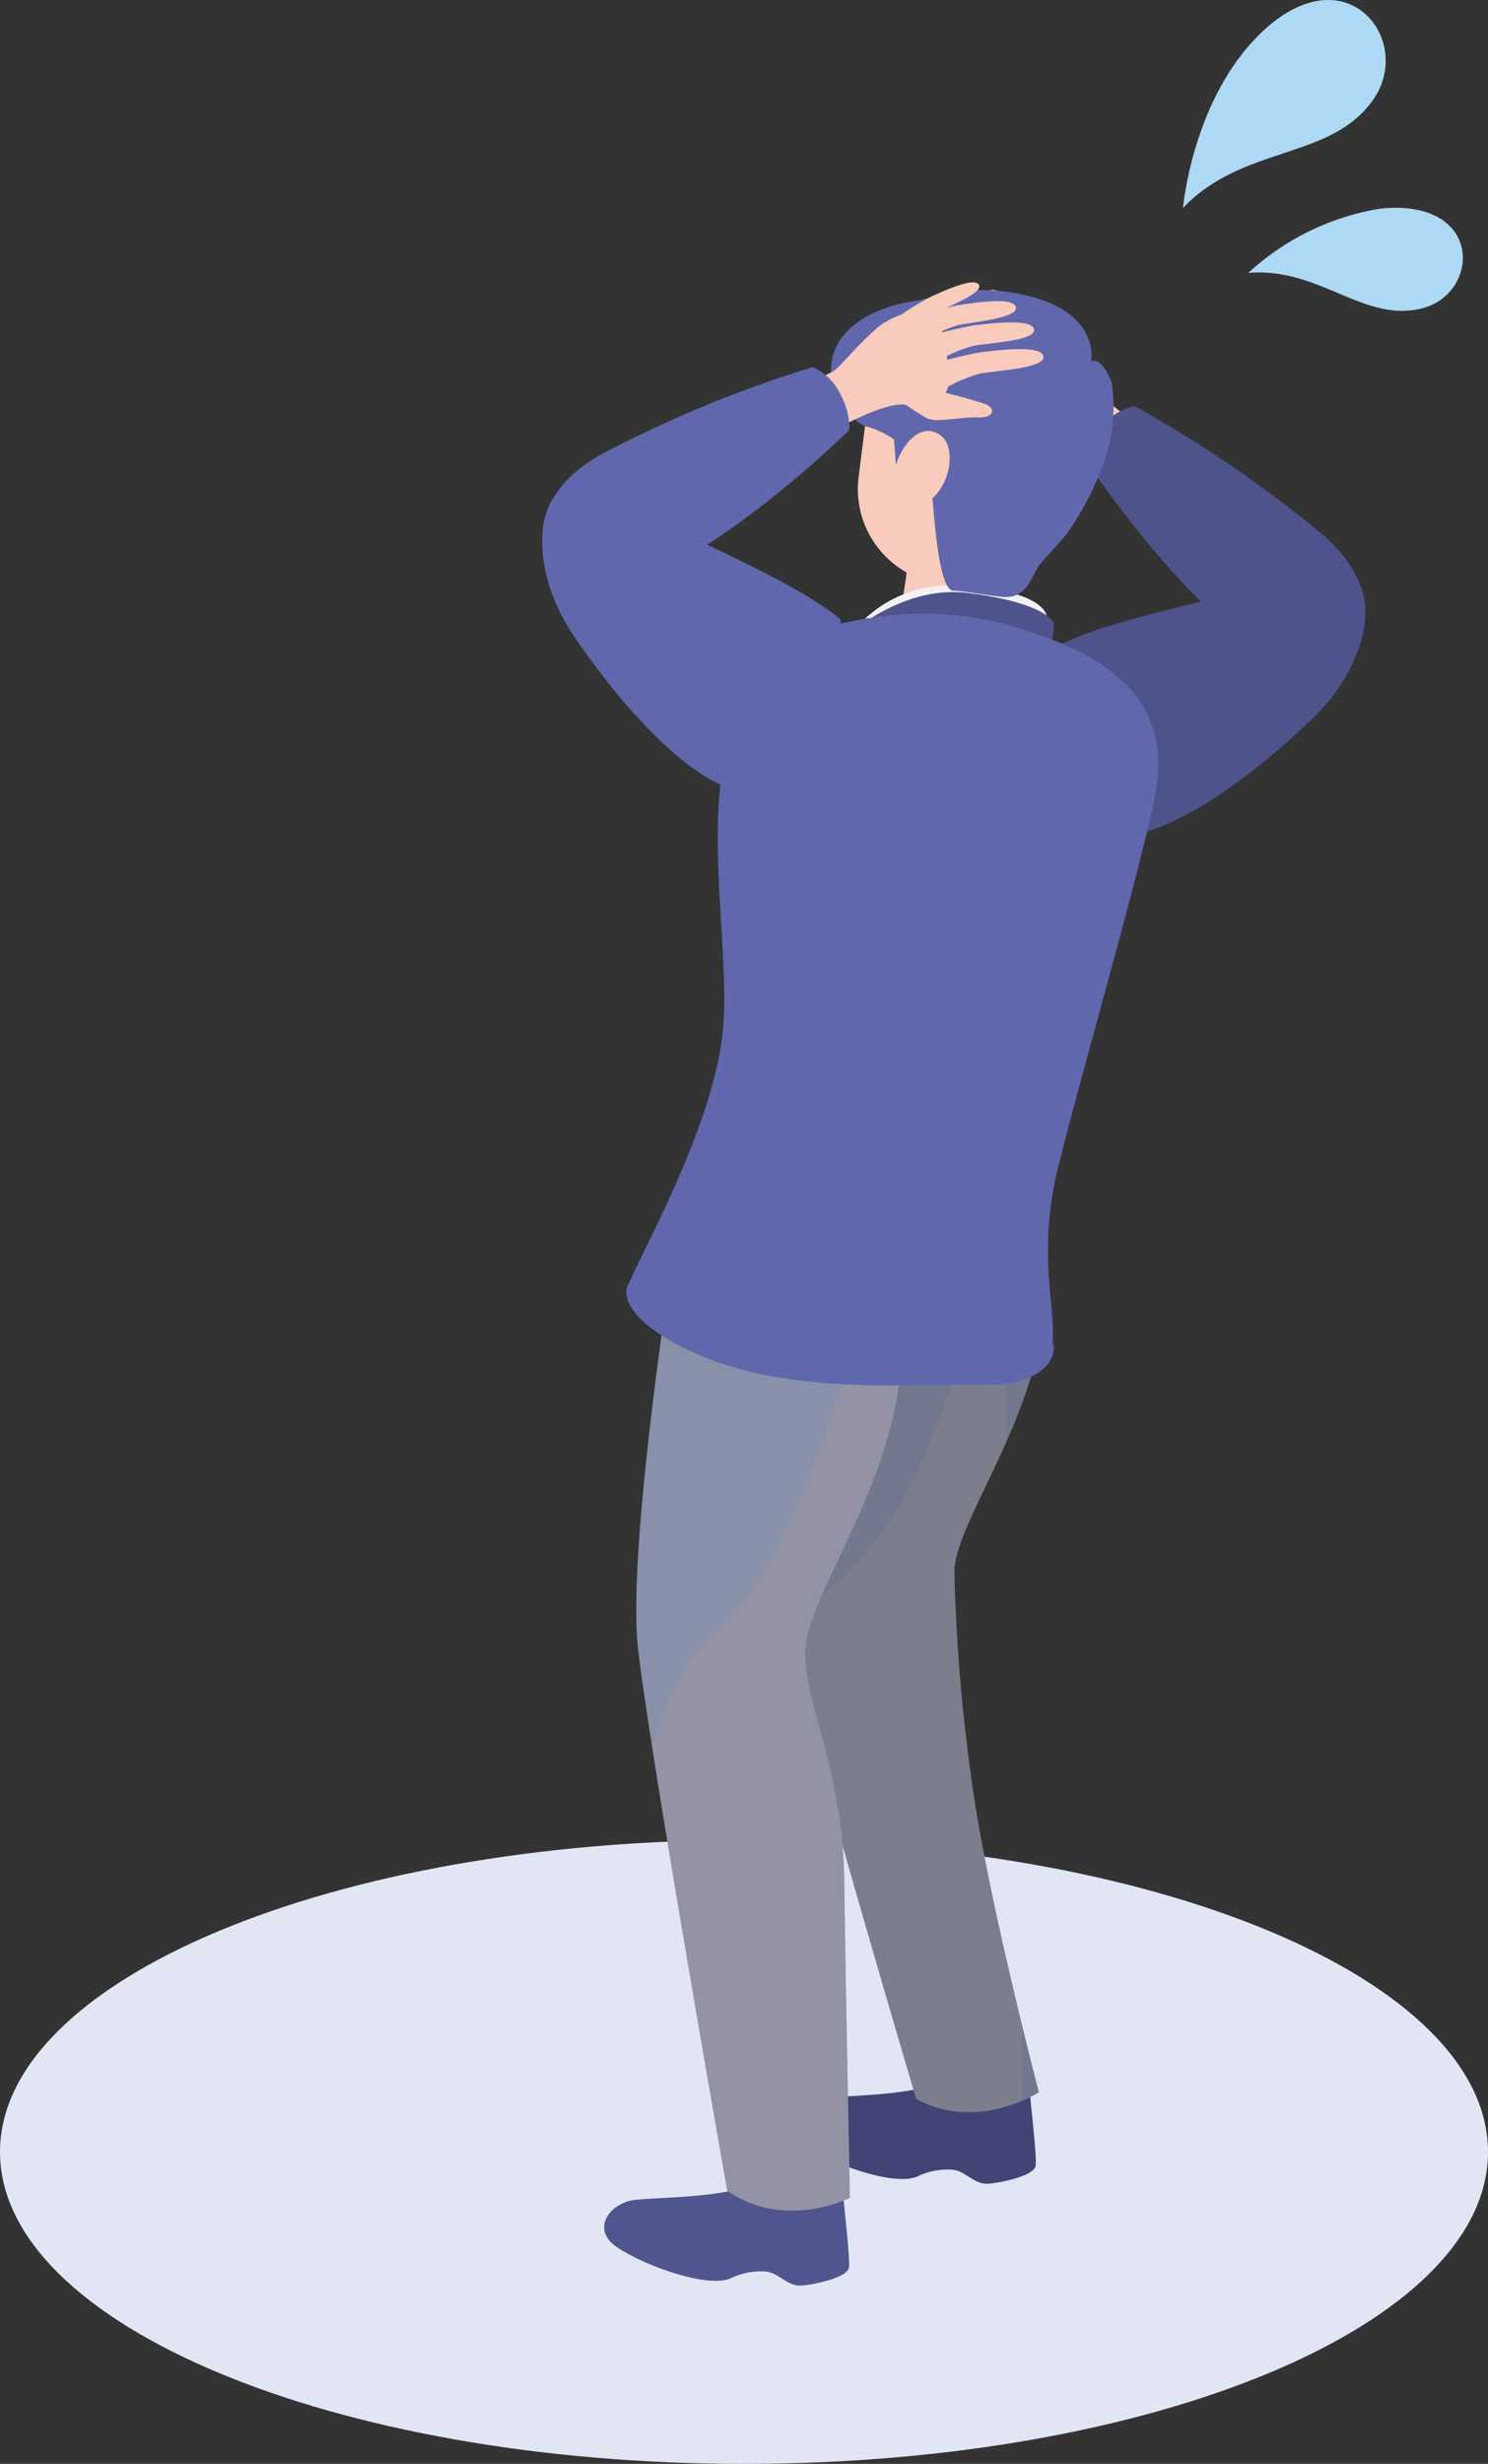 <svg id="グループ_1010" data-name="グループ 1010" xmlns="http://www.w3.org/2000/svg" xmlns:xlink="http://www.w3.org/1999/xlink" width="75.166" height="124.379" viewBox="0 0 75.166 124.379">
  <rect x="0" y="0" width="75.166" height="124.379" fill="#333333" stroke="none"/>
  <defs>
    <clipPath id="clip-path">
      <rect id="長方形_1485" data-name="長方形 1485" width="75.166" height="124.38" fill="none"/>
    </clipPath>
    <clipPath id="clip-path-3">
      <path id="パス_8137" data-name="パス 8137" d="M269,390.539s-4.135,17.135-2.852,22.646,6.852,24.3,6.852,24.3c3.1,1.693,6.2-.334,6.2-.334s-2.737-10.456-3.441-16.053a90.7,90.7,0,0,1-.829-10.107c-.1-2.666,4.9-8.689,4.453-14.609s-3.458-7.559-3.458-7.559Z" transform="translate(-265.898 -388.823)" fill="none"/>
    </clipPath>
    <clipPath id="clip-path-4">
      <rect id="長方形_1478" data-name="長方形 1478" width="13.018" height="51.494" fill="none"/>
    </clipPath>
    <clipPath id="clip-path-6">
      <path id="パス_8140" data-name="パス 8140" d="M220.534,402.053s-2.973,17.837-2.315,23.457,4.5,27.307,4.5,27.307c2.887,2.028,6.2.362,6.2.362s-.214-10.448-.287-16.089-2.154-9.091-1.957-11.752,4.592-8.473,4.806-14.406a24.427,24.427,0,0,0-1.316-9.563Z" transform="translate(-218.124 -401.371)" fill="none"/>
    </clipPath>
    <clipPath id="clip-path-7">
      <rect id="長方形_1480" data-name="長方形 1480" width="19.466" height="55.765" fill="none"/>
    </clipPath>
    <clipPath id="clip-path-9">
      <rect id="長方形_1481" data-name="長方形 1481" width="6.029" height="4.126" fill="none"/>
    </clipPath>
    <clipPath id="clip-path-10">
      <path id="パス_8147" data-name="パス 8147" d="M244.218,214.382c-2.448,3.317.3,10.792-.066,14.439a38.483,38.483,0,0,1-2.008,8.948c-.753,2.088,4.053,4.533,8.071,5.136s8.478-1,9.253-2.5-.711-3.73.4-7.974,3.6-12.454,4.022-14.893-.322-5.851-9.12-7.17a12.91,12.91,0,0,0-1.913-.144,10.509,10.509,0,0,0-8.641,4.16" transform="translate(-242.065 -210.222)" fill="none"/>
    </clipPath>
    <clipPath id="clip-path-11">
      <rect id="長方形_1483" data-name="長方形 1483" width="24.129" height="34.488" fill="none"/>
    </clipPath>
  </defs>
  <g id="グループ_1009" data-name="グループ 1009" clip-path="url(#clip-path)">
    <g id="グループ_984" data-name="グループ 984">
      <g id="グループ_983" data-name="グループ 983" clip-path="url(#clip-path)">
        <path id="パス_8124" data-name="パス 8124" d="M75.166,646.132c0,8.7-16.826,15.746-37.583,15.746S0,654.828,0,646.132s16.826-15.746,37.583-15.746,37.583,7.05,37.583,15.746" transform="translate(0 -537.499)" fill="#e2e6f4"/>
        <path id="パス_8125" data-name="パス 8125" d="M357.8,197.64a9.418,9.418,0,0,0,.264,7.681c2.644,5.628,11.761-3.13,12.824-4.17,3.866-3.786,3.42-9.519-1.568-7.089-2.292,1.117-8.5,1.977-11.52,3.578" transform="translate(-304.493 -164.971)" fill="#4e538c"/>
        <path id="パス_8126" data-name="パス 8126" d="M348.129,119.789s-2.931-2.734-4.124-2.719-2.074-.806-1.853-1.617a11.1,11.1,0,0,1,1.2-3.105c.432-.434,2.116.174,2.942,1.3s1.363,2.228,1.654,2.523a18.722,18.722,0,0,0,1.64,1.173Z" transform="translate(-291.707 -95.673)" fill="#f8cbbc"/>
        <path id="パス_8127" data-name="パス 8127" d="M330.312,139.07a14.557,14.557,0,0,1-1.591.631c-.517.137-1.722-.44-2.505-.574s-.853-.609-.243-.736a27.782,27.782,0,0,1,2.815-.157Z" transform="translate(-277.593 -117.866)" fill="#f8cbbc"/>
        <path id="パス_8128" data-name="パス 8128" d="M316.718,120.641a7.3,7.3,0,0,0-1.651-1.143c-.734-.3-3.164-.937-2.914-1.5s2.421.218,3.125.447a19.572,19.572,0,0,1,2.212,1.06Z" transform="translate(-266.142 -100.441)" fill="#f8cbbc"/>
        <path id="パス_8129" data-name="パス 8129" d="M321.6,112.19a7.007,7.007,0,0,0-1.585-1.1c-.705-.29-3.037-.9-2.8-1.44s2.324.209,3,.43a18.792,18.792,0,0,1,2.123,1.018Z" transform="translate(-270.46 -93.331)" fill="#f8cbbc"/>
        <path id="パス_8130" data-name="パス 8130" d="M329.048,106.254a6.822,6.822,0,0,0-1.506-1.12c-.676-.305-2.925-.975-2.674-1.493s2.254.28,2.9.517a18.282,18.282,0,0,1,2.032,1.06Z" transform="translate(-276.983 -88.224)" fill="#f8cbbc"/>
        <path id="パス_8131" data-name="パス 8131" d="M341.5,102.435a5.773,5.773,0,0,0-.969-1.259c-.481-.4-2.158-1.467-1.835-1.832s1.772.747,2.247,1.089a15.494,15.494,0,0,1,1.411,1.331Z" transform="translate(-288.757 -84.645)" fill="#f8cbbc"/>
        <path id="パス_8132" data-name="パス 8132" d="M374.606,139.09a61.621,61.621,0,0,1,9.564,6.535c2,1.74,2.277,3.537,2.028,4.5s-1.87,3.517-5.781.882-8.272-9.18-8.272-9.18a3.446,3.446,0,0,1,.71-1.548,2.957,2.957,0,0,1,1.751-1.186" transform="translate(-317.309 -118.595)" fill="#4e538c"/>
        <path id="パス_8133" data-name="パス 8133" d="M218.574,732.3a14.076,14.076,0,0,1,.615,2.368c.056.75.349,3.163.294,3.663s-1.617.851-2.368.921-1.173-.662-1.864-.707a3.5,3.5,0,0,0-1.653.3c-1.181.654-4.773-.724-5.95-1.614s-.215-2.169,1.052-2.306c1.1-.12,4.859-.127,5.863-.845s.716-2.386.716-2.386Z" transform="translate(-176.596 -623.877)" fill="#50558f"/>
        <path id="パス_8134" data-name="パス 8134" d="M282.6,697.437a14.077,14.077,0,0,1,.615,2.368c.056.75.349,3.163.293,3.663s-1.617.851-2.368.92-1.173-.662-1.864-.707a3.5,3.5,0,0,0-1.653.3c-1.181.654-4.773-.724-5.95-1.614s-.215-2.169,1.052-2.306c1.1-.12,4.859-.127,5.864-.845s.715-2.386.715-2.386Z" transform="translate(-231.189 -594.154)" fill="#414474"/>
        <path id="パス_8135" data-name="パス 8135" d="M275.924,388.824s3.007,1.639,3.458,7.559-4.555,11.943-4.453,14.609a90.664,90.664,0,0,0,.829,10.107c.7,5.6,3.44,16.053,3.44,16.053s-3.106,2.027-6.2.334c0,0-5.569-18.789-6.852-24.3S269,390.54,269,390.54Z" transform="translate(-226.718 -331.531)" fill="#72788d"/>
      </g>
    </g>
    <g id="グループ_989" data-name="グループ 989" transform="translate(39.18 57.293)">
      <g id="グループ_988" data-name="グループ 988" clip-path="url(#clip-path-3)">
        <g id="グループ_987" data-name="グループ 987" transform="translate(-0.477 0.92)" opacity="0.15" style="mix-blend-mode: multiply;isolation: isolate">
          <g id="グループ_986" data-name="グループ 986">
            <g id="グループ_985" data-name="グループ 985" clip-path="url(#clip-path-4)">
              <path id="パス_8136" data-name="パス 8136" d="M274.465,395.068s-1.625,16.277-8.1,21.546-2.482,18.507-2.482,18.507l2.782,11.441,9.018-1.395Z" transform="translate(-262.664 -395.068)" fill="#bea090"/>
            </g>
          </g>
        </g>
      </g>
    </g>
    <g id="グループ_991" data-name="グループ 991">
      <g id="グループ_990" data-name="グループ 990" clip-path="url(#clip-path)">
        <path id="パス_8138" data-name="パス 8138" d="M230.165,401.371a24.424,24.424,0,0,1,1.316,9.562c-.214,5.933-4.609,11.745-4.806,14.406s1.884,6.111,1.957,11.752.287,16.089.287,16.089-3.314,1.667-6.2-.362c0,0-3.843-21.687-4.5-27.307s2.315-23.457,2.315-23.457Z" transform="translate(-185.983 -342.229)" fill="#8890aa"/>
      </g>
    </g>
    <g id="グループ_996" data-name="グループ 996" transform="translate(32.141 59.142)">
      <g id="グループ_995" data-name="グループ 995" clip-path="url(#clip-path-6)">
        <g id="グループ_994" data-name="グループ 994" transform="translate(-0.023 1.101)" opacity="0.22" style="mix-blend-mode: multiply;isolation: isolate">
          <g id="グループ_993" data-name="グループ 993">
            <g id="グループ_992" data-name="グループ 992" clip-path="url(#clip-path-7)">
              <path id="パス_8139" data-name="パス 8139" d="M230.977,408.841s-3.642,17.282-8.919,21.967-3.942,16.378-3.942,16.378l1.007,16.985,9.841.436,8.467-46.317Z" transform="translate(-217.965 -408.841)" fill="#bea090"/>
            </g>
          </g>
        </g>
      </g>
    </g>
    <g id="グループ_1001" data-name="グループ 1001">
      <g id="グループ_1000" data-name="グループ 1000" clip-path="url(#clip-path)">
        <path id="パス_8141" data-name="パス 8141" d="M308.623,181.444l-.766,5.107a10.288,10.288,0,0,0,3.5,1.331,3.472,3.472,0,0,0,2.1-.573l.844-5.014Z" transform="translate(-262.494 -154.708)" fill="#f8cbbc"/>
        <g id="グループ_999" data-name="グループ 999" transform="translate(45.781 26.736)" style="mix-blend-mode: multiply;isolation: isolate">
          <g id="グループ_998" data-name="グループ 998">
            <g id="グループ_997" data-name="グループ 997" clip-path="url(#clip-path-9)">
              <path id="パス_8142" data-name="パス 8142" d="M310.693,183.765a3.63,3.63,0,0,0,2.739,1.771,3.222,3.222,0,0,0,2.9-.926l.39-2.315-5.681-.852Z" transform="translate(-310.693 -181.444)" fill="#f8cbbc"/>
            </g>
          </g>
        </g>
        <path id="パス_8143" data-name="パス 8143" d="M293.36,202.757a6.248,6.248,0,0,1,4.977-2.159c3.265.1,4.712.923,4.692,1.705a6.982,6.982,0,0,1-.974,2.3Z" transform="translate(-250.133 -171.037)" fill="#f2f2f2"/>
        <path id="パス_8144" data-name="パス 8144" d="M295.268,156.122s.493,4.349,2.2,4.641l.806-3.836Z" transform="translate(-251.76 -133.117)" fill="#6167ad"/>
        <path id="パス_8145" data-name="パス 8145" d="M289.725,205.14s2.794-2.653,6.138-2.256,4.4,1.234,4.413,1.609a18.725,18.725,0,0,1-.294,1.961Z" transform="translate(-247.034 -172.955)" fill="#4e538c"/>
      </g>
    </g>
    <g id="グループ_1006" data-name="グループ 1006" transform="translate(35.668 30.976)">
      <g id="グループ_1005" data-name="グループ 1005" clip-path="url(#clip-path-10)">
        <g id="グループ_1004" data-name="グループ 1004" transform="translate(-5 1.073)" opacity="0.32" style="mix-blend-mode: multiply;isolation: isolate">
          <g id="グループ_1003" data-name="グループ 1003">
            <g id="グループ_1002" data-name="グループ 1002" clip-path="url(#clip-path-11)">
              <path id="パス_8146" data-name="パス 8146" d="M215.637,218.008s-.7,8.078,1.37,13.855-1.168,8.819-.163,11.852,9.389,5.128,15.419,5.626l-11.885,2.654-12.243-2.431,2.06-20.515,1.731-11.543Z" transform="translate(-208.134 -217.506)" fill="#dbdcdc"/>
            </g>
          </g>
        </g>
      </g>
    </g>
    <g id="グループ_1008" data-name="グループ 1008">
      <g id="グループ_1007" data-name="グループ 1007" clip-path="url(#clip-path)">
        <path id="パス_8148" data-name="パス 8148" d="M214.871,244.295c1.142-2.5,4.3-8.229,4.773-12.761s-1.535-12.789,1.311-16.944c1.555-2.271,2.236-3.079,4.525-3.608.334-.093.7-.177,1.116-.249l.207-.046a1.221,1.221,0,0,1,.261-.028l.054-.008a16.479,16.479,0,0,1,8.606.9c5.766,1.964,6.235,5.295,5.8,7.818-.531,3.083-3.539,13.474-4.9,18.843-1.132,4.478-.146,7.162-.323,9.033l.041.057s.323,1.225-1.63,1.844a4.964,4.964,0,0,1-1.734.212c-2.009-.1-7.076.381-11.412-.535-3.992-.844-7.386-3.021-6.7-4.528" transform="translate(-183.134 -179.455)" fill="#6167ad"/>
        <path id="パス_8149" data-name="パス 8149" d="M298.307,127.486h0a4.829,4.829,0,0,1-4.186-5.4l.369-2.921a4.829,4.829,0,0,1,9.582,1.21L303.7,123.3a4.829,4.829,0,0,1-5.4,4.186" transform="translate(-250.749 -98.007)" fill="#f8cbbc"/>
        <path id="パス_8150" data-name="パス 8150" d="M200.929,172.032a9.418,9.418,0,0,1-1.844,7.461c-3.749,4.961-10.862-5.491-11.686-6.728-3-4.5-1.381-10.02,3-6.613,2.012,1.566,7.911,3.69,10.533,5.88" transform="translate(-158.479 -140.767)" fill="#6167ad"/>
        <path id="パス_8151" data-name="パス 8151" d="M295.393,113.247c-.546.981-.779,1.7-1.9,1.592-.543-.051-2.11-.32-2.415-.308-.808.032-1-4.278-1.09-4.813a4.758,4.758,0,0,0-3.2-3.45c-.84-.117-1.86-1.755-1.9-2.686-.117-2.444,2.513-3.392,3.986-3.635s2.637-.829,4.937-.5c4.812.692,4.208,3.505,4.208,3.505s.5-.314,1.043,1.065a8.427,8.427,0,0,1-.295,3.741,15.013,15.013,0,0,1-2.013,3.959Z" transform="translate(-242.905 -84.71)" fill="#6167ad"/>
        <path id="パス_8152" data-name="パス 8152" d="M307.529,143.517s-.785,1.118-1.043,1.5a3.034,3.034,0,0,0-.375.838l-.181-2.309Z" transform="translate(-260.85 -122.37)" fill="#6167ad"/>
        <path id="パス_8153" data-name="パス 8153" d="M307.693,148.5s.834-1.422,1.888-.612.123,4.2-2.26,3.554Z" transform="translate(-262.037 -125.886)" fill="#f8cbbc"/>
        <path id="パス_8154" data-name="パス 8154" d="M274.032,113.068s3.432-2.07,4.6-1.809,2.2-.361,2.147-1.2a11.105,11.105,0,0,0-.535-3.287c-.333-.514-2.106-.266-3.146.661s-1.794,1.9-2.139,2.127a18.741,18.741,0,0,1-1.847.809Z" transform="translate(-232.865 -90.815)" fill="#f8cbbc"/>
        <path id="パス_8155" data-name="パス 8155" d="M308.053,133.964a14.551,14.551,0,0,0,1.426.946c.477.24,1.776-.075,2.57-.044s.961-.42.39-.67a27.8,27.8,0,0,0-2.721-.735Z" transform="translate(-262.661 -113.796)" fill="#f8cbbc"/>
        <path id="パス_8156" data-name="パス 8156" d="M320.675,121.613a7.3,7.3,0,0,1,1.852-.777c.781-.144,3.289-.263,3.161-.866s-2.414-.287-3.15-.207a19.6,19.6,0,0,0-2.383.581Z" transform="translate(-272.98 -101.984)" fill="#f8cbbc"/>
        <path id="パス_8157" data-name="パス 8157" d="M318.936,112.373a7,7,0,0,1,1.778-.746c.75-.138,3.158-.253,3.035-.831s-2.317-.275-3.024-.2a18.806,18.806,0,0,0-2.288.557Z" transform="translate(-271.515 -94.174)" fill="#f8cbbc"/>
        <path id="パス_8158" data-name="パス 8158" d="M313.8,105.164a6.817,6.817,0,0,1,1.7-.784c.725-.159,3.063-.35,2.925-.909s-2.263-.191-2.948-.094a18.278,18.278,0,0,0-2.207.618Z" transform="translate(-267.11 -87.966)" fill="#f8cbbc"/>
        <path id="パス_8159" data-name="パス 8159" d="M308.618,99.309a5.769,5.769,0,0,1,1.208-1.031c.554-.3,2.415-.99,2.173-1.414s-1.888.365-2.423.6a15.49,15.49,0,0,0-1.656,1.011Z" transform="translate(-262.549 -82.487)" fill="#f8cbbc"/>
        <path id="パス_8160" data-name="パス 8160" d="M199.822,125.748a61.618,61.618,0,0,0-10.707,4.419c-2.321,1.289-2.958,2.991-2.913,3.981s1.1,3.827,5.474,2.057,9.989-7.274,9.989-7.274a3.445,3.445,0,0,0-.375-1.662,2.957,2.957,0,0,0-1.469-1.522" transform="translate(-158.763 -107.219)" fill="#6167ad"/>
        <path id="パス_8161" data-name="パス 8161" d="M427.936,74.5a12.9,12.9,0,0,1,6.669-3.247c5.244-.532,5.059,4.292,2.107,5.035s-5.193-2.1-8.776-1.788" transform="translate(-364.88 -60.721)" fill="#aed9f4"/>
        <path id="パス_8162" data-name="パス 8162" d="M405.572,10.494s.438-5.1,3.56-8.448c4.444-4.763,8.2-.126,6.059,2.968s-6.542,2.269-9.618,5.48" transform="translate(-345.811 -0.001)" fill="#aed9f4"/>
      </g>
    </g>
  </g>
</svg>
